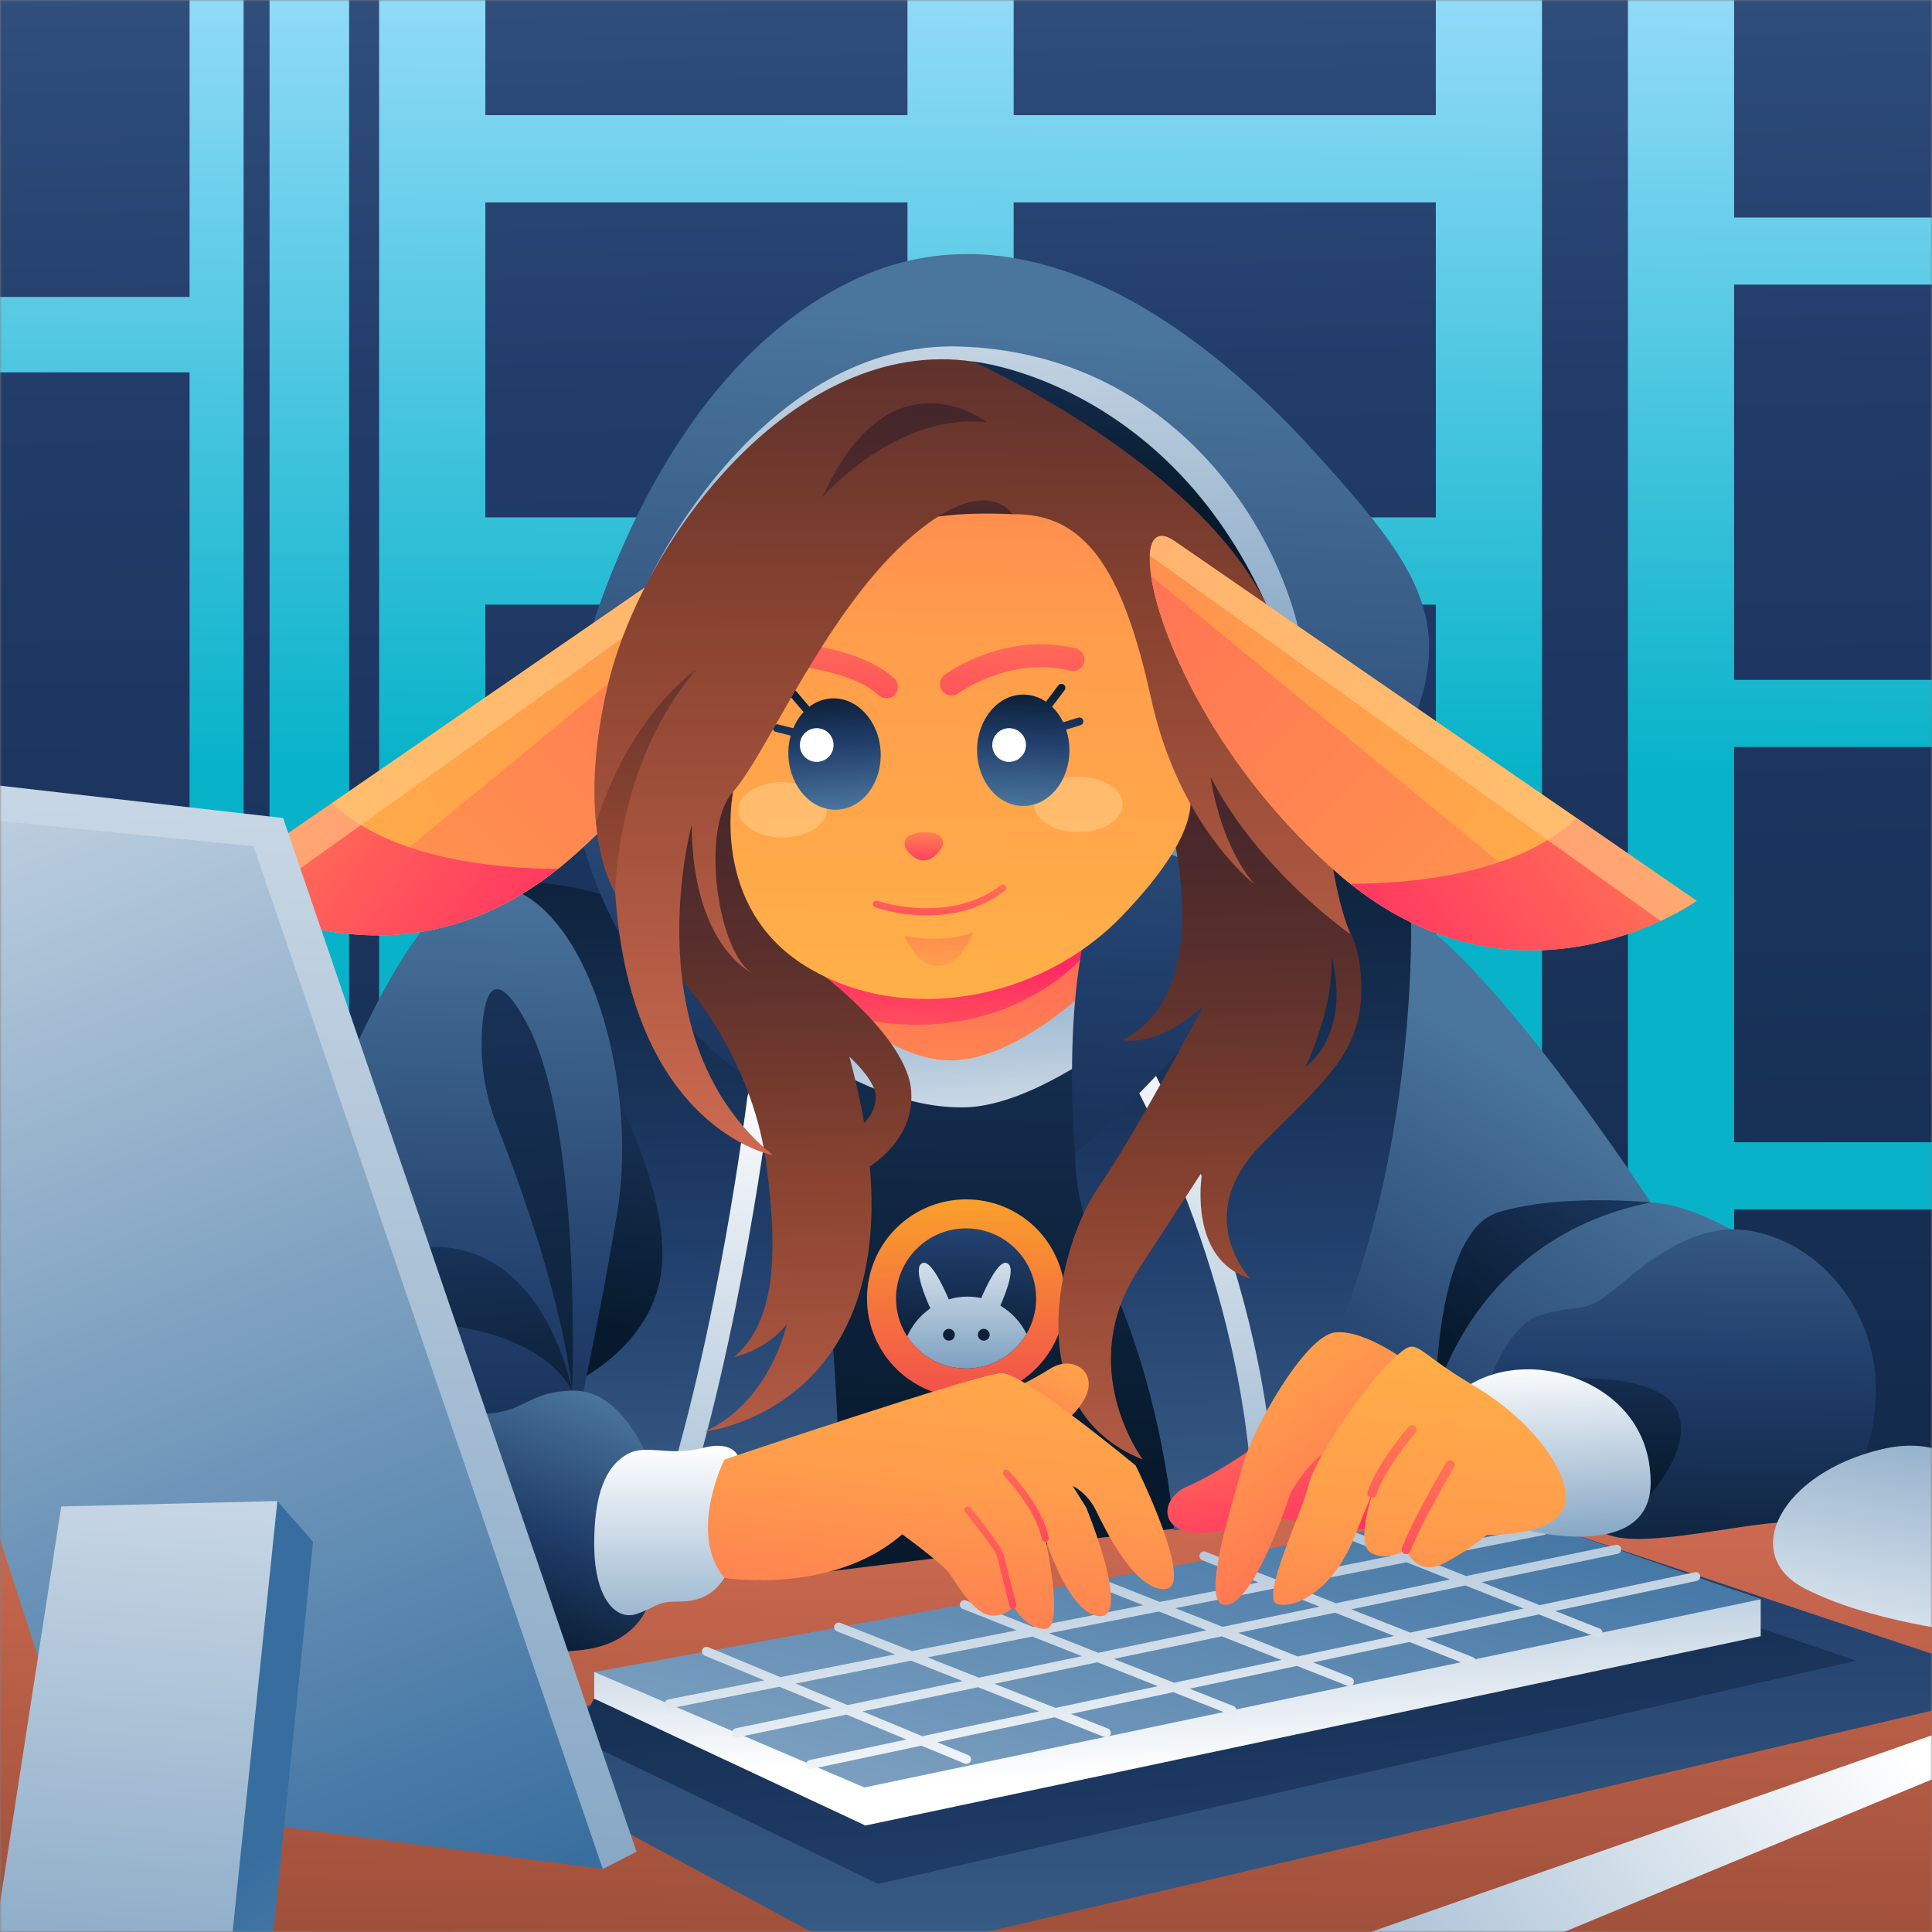 <svg width="500" height="500" viewBox="0 0 500 500" fill="none" xmlns="http://www.w3.org/2000/svg">
<rect x="0" y="0" width="500" height="500" fill="#808080" stroke="none"/>
<mask id="mask0_17812_3812" style="mask-type:luminance" maskUnits="userSpaceOnUse" x="0" y="0" width="500" height="500">
<path d="M500 0H0V500H500V0Z" fill="white"/>
</mask>
<g mask="url(#mask0_17812_3812)">
<path d="M524.904 -24.893H-24.875V524.885H524.904V-24.893Z" fill="url(#paint0_linear_17812_3812)"/>
<path d="M-6.575 397.693L554.331 383.9L525.904 524.893L-25.219 513.77L-6.575 397.693Z" fill="url(#paint1_linear_17812_3812)"/>
<path d="M136.434 460.317L223.71 507.372L525.903 436.658L405.964 396.608L201.747 436.551L136.43 442.999L136.434 460.317Z" fill="url(#paint2_linear_17812_3812)"/>
<path d="M148.266 449.336L227.257 487.56L480.359 429.79L384.725 397.212L167.181 441.288L153.777 439.615L148.266 449.336Z" fill="url(#paint3_linear_17812_3812)"/>
<path d="M49.06 76.841H-15.359V96.368H49.06V406.437H63.044V-13.216H49.06V76.841Z" fill="url(#paint4_linear_17812_3812)"/>
<path d="M90.35 -13.216H69.758V421.028H90.35V-13.216Z" fill="url(#paint5_linear_17812_3812)"/>
<path d="M371.593 29.805H262.33V-17.464H234.855V29.805H125.611V-17.464H98.117V383.907H125.592V156.482H234.855V383.907H262.33V156.482H371.593V383.907H399.068V-17.464H371.593V29.805ZM234.848 133.896H125.604V52.391H234.855L234.848 133.896ZM371.593 133.896H262.33V52.391H371.593V133.896Z" fill="url(#paint6_linear_17812_3812)"/>
<path d="M524.945 73.655V56.295H448.784V-17.464H421.305V383.904H448.784V312.975H524.945V295.615H448.784V193.312H524.945V175.951H448.784V73.655H524.945Z" fill="url(#paint7_linear_17812_3812)"/>
<path fill-rule="evenodd" clip-rule="evenodd" d="M455.665 413.896V423.445L223.999 472.433L217.078 467.468L218.663 460.439L219.809 455.306L306.788 415.313L448.923 411.555L455.665 413.896Z" fill="url(#paint8_linear_17812_3812)"/>
<path d="M170.248 431.944L153.781 432.708V439.61L224.003 472.46L223.712 462.609L215.993 448.094L170.248 431.944Z" fill="url(#paint9_linear_17812_3812)"/>
<path fill-rule="evenodd" clip-rule="evenodd" d="M455.668 413.896L223.712 462.597L218.667 460.443L153.781 432.708L387.081 390.046L448.961 411.558L455.668 413.896Z" fill="url(#paint10_linear_17812_3812)"/>
<path d="M440.012 407.803C439.947 407.497 439.763 407.228 439.5 407.057C439.237 406.886 438.917 406.826 438.61 406.891L398.503 415.412L383.457 409.469L418.694 402.116C418.988 402.038 419.241 401.85 419.401 401.591C419.56 401.333 419.615 401.022 419.553 400.725C419.49 400.427 419.316 400.164 419.066 399.991C418.816 399.818 418.51 399.747 418.209 399.793L379.443 407.88L368.281 403.472L399.603 397.246C399.911 397.184 400.181 397.004 400.355 396.743C400.529 396.482 400.593 396.163 400.531 395.855C400.47 395.548 400.289 395.277 400.028 395.103C399.768 394.929 399.448 394.866 399.141 394.927L364.217 401.86L344.779 394.175C344.635 394.117 344.48 394.089 344.325 394.091C344.17 394.093 344.017 394.126 343.874 394.187C343.732 394.248 343.603 394.337 343.494 394.449C343.386 394.56 343.301 394.691 343.243 394.836C343.186 394.98 343.157 395.134 343.16 395.289C343.162 395.444 343.194 395.598 343.256 395.74C343.317 395.883 343.406 396.012 343.517 396.12C343.628 396.228 343.76 396.314 343.904 396.371L359.947 402.7L329.943 408.663L312.032 401.589C311.888 401.531 311.734 401.503 311.579 401.505C311.424 401.507 311.27 401.54 311.128 401.601C310.985 401.663 310.856 401.751 310.748 401.863C310.64 401.974 310.554 402.105 310.497 402.25C310.439 402.394 310.411 402.548 310.413 402.703C310.415 402.858 310.448 403.012 310.509 403.154C310.571 403.297 310.66 403.426 310.771 403.534C310.882 403.642 311.014 403.728 311.158 403.785L325.65 409.515L300.161 414.576L280.421 406.772C280.276 406.715 280.122 406.686 279.967 406.688C279.812 406.69 279.658 406.723 279.516 406.785C279.373 406.846 279.244 406.935 279.136 407.046C279.028 407.157 278.942 407.289 278.885 407.433C278.828 407.577 278.799 407.731 278.801 407.886C278.803 408.042 278.836 408.195 278.897 408.338C278.959 408.48 279.048 408.609 279.159 408.718C279.27 408.826 279.402 408.911 279.546 408.968L295.867 415.424L267.418 421.069L250.012 414.194C249.721 414.082 249.398 414.089 249.112 414.213C248.826 414.338 248.6 414.569 248.484 414.858C248.427 415.002 248.399 415.156 248.401 415.31C248.403 415.465 248.436 415.617 248.498 415.759C248.559 415.901 248.648 416.03 248.759 416.137C248.87 416.245 249.001 416.329 249.145 416.386L263.136 421.917L236.016 427.307L217.487 420C217.196 419.889 216.873 419.896 216.588 420.021C216.302 420.145 216.076 420.376 215.959 420.664C215.902 420.808 215.873 420.962 215.875 421.116C215.877 421.271 215.91 421.424 215.971 421.566C216.033 421.708 216.122 421.836 216.233 421.944C216.344 422.051 216.476 422.136 216.62 422.192L231.677 428.143L201.975 434.049L183.259 426.268C182.972 426.161 182.654 426.17 182.374 426.292C182.093 426.414 181.871 426.64 181.753 426.923C181.635 427.206 181.632 427.523 181.743 427.808C181.854 428.093 182.072 428.324 182.349 428.453L197.812 434.878L172.984 439.809C172.696 439.866 172.439 440.029 172.264 440.265C172.089 440.5 172.008 440.793 172.037 441.085C172.065 441.377 172.202 441.649 172.419 441.846C172.636 442.044 172.919 442.153 173.213 442.154C173.29 442.154 173.366 442.146 173.442 442.131L201.735 436.528L215.195 442.108L190.405 447.284C190.116 447.342 189.859 447.505 189.684 447.742C189.509 447.979 189.429 448.273 189.459 448.566C189.489 448.859 189.627 449.131 189.847 449.327C190.066 449.524 190.351 449.632 190.646 449.629C190.728 449.631 190.81 449.623 190.89 449.606L219.072 443.728L234.592 450.175L209.576 455.485C209.288 455.542 209.031 455.706 208.857 455.942C208.683 456.179 208.603 456.473 208.634 456.765C208.664 457.058 208.803 457.328 209.022 457.524C209.242 457.719 209.527 457.826 209.821 457.823C209.904 457.824 209.987 457.817 210.069 457.8L238.446 451.772L249.599 456.39C249.744 456.447 249.898 456.477 250.054 456.478C250.338 456.494 250.618 456.407 250.843 456.233C251.068 456.059 251.222 455.81 251.278 455.531C251.334 455.252 251.287 454.963 251.146 454.716C251.006 454.469 250.78 454.281 250.512 454.186L242.552 450.882L272.945 444.427L285.86 449.553C285.997 449.608 286.143 449.637 286.291 449.637C286.568 449.637 286.835 449.541 287.048 449.365C287.262 449.189 287.407 448.944 287.459 448.673C287.511 448.401 287.466 448.12 287.333 447.878C287.201 447.636 286.987 447.447 286.731 447.345L277.158 443.564L303.663 437.933L318.331 443.728C318.468 443.785 318.615 443.814 318.763 443.812C319.042 443.817 319.314 443.723 319.53 443.547C319.747 443.372 319.895 443.125 319.947 442.851C320 442.577 319.954 442.293 319.817 442.05C319.681 441.806 319.463 441.618 319.202 441.52L307.85 437.036L335.661 431.134L348.736 436.295C348.873 436.352 349.02 436.38 349.168 436.379C349.447 436.384 349.718 436.29 349.935 436.114C350.152 435.938 350.299 435.692 350.352 435.418C350.404 435.144 350.359 434.86 350.222 434.616C350.086 434.373 349.868 434.185 349.607 434.087L339.855 430.233L364.771 424.939L380.34 431.088C380.477 431.146 380.624 431.174 380.772 431.172C381.051 431.177 381.323 431.084 381.539 430.908C381.756 430.732 381.904 430.485 381.956 430.211C382.009 429.937 381.963 429.654 381.826 429.41C381.69 429.167 381.472 428.979 381.211 428.881L368.954 424.037L398.281 417.807L413.102 423.663C413.239 423.72 413.386 423.748 413.534 423.747C413.81 423.747 414.078 423.651 414.291 423.475C414.504 423.299 414.649 423.054 414.701 422.783C414.753 422.511 414.709 422.23 414.576 421.988C414.443 421.746 414.23 421.557 413.973 421.455L402.476 416.917L439.095 409.14C439.247 409.109 439.392 409.047 439.52 408.959C439.648 408.872 439.758 408.759 439.843 408.629C439.928 408.499 439.986 408.353 440.014 408.2C440.043 408.047 440.04 407.891 440.008 407.739L440.012 407.803ZM364 404.324L375.233 408.762L345.726 414.92L333.988 410.286L364 404.324ZM329.706 411.13L341.505 415.798L316.417 421.027L304.194 416.195L329.683 411.13H329.706ZM299.912 417.047L312.212 421.91L284.244 427.742L271.471 422.697L299.92 417.047H299.912ZM267.17 423.541L280.016 428.617L253.346 434.182L240.054 428.93L267.174 423.541H267.17ZM205.925 435.703L235.768 429.778L249.137 435.057L219.343 441.276L205.925 435.703ZM238.702 449.324L223.217 442.899L253.14 436.65L268.965 442.903L238.705 449.328L238.702 449.324ZM273.159 442.009L257.361 435.764L284.03 430.198L299.672 436.379L273.159 442.009ZM303.858 435.493L288.239 429.32L316.215 423.483L331.662 429.595L303.851 435.5L303.858 435.493ZM335.86 428.693L320.436 422.582L345.505 417.353L360.783 423.388L335.867 428.682L335.86 428.693ZM364.966 422.513L349.722 416.486L379.225 410.328L394.301 416.283L364.966 422.513Z" fill="url(#paint11_linear_17812_3812)"/>
<path d="M302.138 258.529L205.182 256.83L183.219 286.558L196.37 408.946L329.525 392.437L320.709 290.615L302.138 258.529Z" fill="url(#paint12_linear_17812_3812)"/>
<path d="M275.651 336.032C275.652 341.103 274.148 346.06 271.332 350.277C268.515 354.493 264.511 357.78 259.826 359.721C255.141 361.662 249.986 362.17 245.012 361.181C240.039 360.192 235.47 357.75 231.884 354.164C228.298 350.578 225.857 346.01 224.867 341.036C223.878 336.063 224.386 330.907 226.327 326.223C228.268 321.538 231.555 317.534 235.772 314.717C239.988 311.9 244.946 310.397 250.017 310.398C253.386 310.388 256.723 311.044 259.838 312.329C262.952 313.614 265.782 315.502 268.164 317.884C270.546 320.267 272.434 323.096 273.719 326.211C275.004 329.325 275.66 332.663 275.651 336.032Z" fill="url(#paint13_linear_17812_3812)"/>
<path d="M250.019 354.16C260.031 354.16 268.147 346.044 268.147 336.032C268.147 326.02 260.031 317.903 250.019 317.903C240.007 317.903 231.891 326.02 231.891 336.032C231.891 346.044 240.007 354.16 250.019 354.16Z" fill="url(#paint14_linear_17812_3812)"/>
<path d="M258.891 337.895C260.327 334.629 263.039 327.697 260.553 326.853C258.459 326.146 255.369 332.628 253.945 335.947C252.771 335.694 251.574 335.566 250.373 335.565C248.735 335.564 247.105 335.804 245.537 336.28C244.185 333.082 240.954 326.119 238.788 326.853C236.114 327.762 239.475 335.772 240.763 338.598C238.146 340.431 236.076 342.939 234.773 345.856C236.451 348.46 238.769 350.592 241.505 352.046C244.241 353.5 247.304 354.229 250.401 354.163C253.499 354.096 256.528 353.237 259.199 351.667C261.87 350.097 264.095 347.869 265.66 345.195C264.154 342.16 261.804 339.625 258.891 337.895Z" fill="url(#paint15_linear_17812_3812)"/>
<path d="M245.575 346.96C246.419 346.96 247.103 346.276 247.103 345.432C247.103 344.588 246.419 343.904 245.575 343.904C244.731 343.904 244.047 344.588 244.047 345.432C244.047 346.276 244.731 346.96 245.575 346.96Z" fill="url(#paint16_linear_17812_3812)"/>
<path d="M254.598 346.96C255.442 346.96 256.126 346.276 256.126 345.432C256.126 344.588 255.442 343.904 254.598 343.904C253.754 343.904 253.07 344.588 253.07 345.432C253.07 346.276 253.754 346.96 254.598 346.96Z" fill="url(#paint17_linear_17812_3812)"/>
<path d="M207.002 270.981C207.002 270.981 228.033 287.246 250.012 286.566C271.99 285.886 302.128 258.529 302.128 258.529L297.113 224.95L191.047 238.319L207.002 270.981Z" fill="url(#paint18_linear_17812_3812)"/>
<path d="M124.609 242.104L125.576 228.903C125.576 228.903 147.581 224.602 171.321 238.323C195.06 252.043 206.993 270.981 206.993 270.981C206.993 270.981 221.481 369.014 215.721 406.436L147.054 396.088L133.628 347.692L124.609 322.658V242.104Z" fill="url(#paint19_linear_17812_3812)"/>
<path d="M173.207 396.608C172.894 396.609 172.583 396.559 172.287 396.459C171.539 396.218 170.919 395.689 170.56 394.99C170.202 394.291 170.136 393.479 170.377 392.731C186.038 344.679 193.337 284.542 193.41 283.942C193.456 283.556 193.578 283.183 193.769 282.844C193.959 282.505 194.215 282.207 194.52 281.967C194.826 281.727 195.176 281.549 195.551 281.445C195.925 281.34 196.316 281.31 196.702 281.356C197.088 281.403 197.461 281.524 197.8 281.715C198.139 281.906 198.437 282.161 198.677 282.467C198.917 282.773 199.095 283.123 199.2 283.497C199.304 283.871 199.335 284.263 199.288 284.649C199.216 285.256 191.84 345.959 176.007 394.565C175.814 395.156 175.439 395.672 174.937 396.038C174.434 396.405 173.829 396.604 173.207 396.608Z" fill="url(#paint20_linear_17812_3812)"/>
<path d="M157.378 279.309C157.378 279.309 174.796 310.447 170.847 330.955C166.897 351.463 144.422 359.885 144.422 359.885V279.29L157.378 279.309Z" fill="url(#paint21_linear_17812_3812)"/>
<path d="M69.758 329.079C69.758 329.079 100.678 229.282 125.583 228.888C150.487 228.495 165.709 277.975 159.727 313.854C153.746 349.732 147.069 377.731 147.069 377.731L99.624 390.049L69.766 329.079H69.758Z" fill="url(#paint22_linear_17812_3812)"/>
<path d="M113.659 322.7C85.68 321.459 115.386 342.945 115.386 342.945C115.386 342.945 139.851 344.855 148.056 359.904C148.056 359.897 141.642 323.957 113.659 322.7Z" fill="url(#paint23_linear_17812_3812)"/>
<path d="M136.184 264.538C128.266 250.099 125.604 256.44 124.828 265.302C124.078 274.23 125.413 283.211 128.728 291.535C134.645 306.57 145.516 336.57 148.06 359.908C148.06 359.897 150.802 291.207 136.184 264.538Z" fill="url(#paint24_linear_17812_3812)"/>
<path d="M320.408 222.662L360.244 219.015L371.539 245.657L360.244 329.374L341.848 389.687L303.834 396.089C303.834 396.089 301.313 359.759 285.336 327.036C269.358 294.313 285.336 273.468 285.336 273.468L320.401 222.666L320.408 222.662Z" fill="url(#paint25_linear_17812_3812)"/>
<path d="M326.735 384.877C325.991 384.877 325.274 384.596 324.728 384.09C324.181 383.585 323.845 382.892 323.787 382.15C318.943 319.973 288.351 271.207 288.042 270.722C287.62 270.059 287.478 269.256 287.648 268.489C287.819 267.722 288.286 267.054 288.949 266.633C289.611 266.211 290.414 266.069 291.181 266.239C291.948 266.409 292.616 266.877 293.038 267.54C293.351 268.04 324.741 317.987 329.677 381.684C329.707 382.072 329.661 382.462 329.541 382.832C329.421 383.202 329.228 383.545 328.975 383.84C328.722 384.136 328.413 384.379 328.066 384.555C327.719 384.731 327.341 384.836 326.953 384.866L326.735 384.877Z" fill="url(#paint26_linear_17812_3812)"/>
<path d="M205.172 247.762C205.172 247.762 226.031 275.512 247.364 274.381C268.697 273.251 293.239 244.362 293.239 244.362L290.539 224.916L205.172 247.762Z" fill="url(#paint27_linear_17812_3812)"/>
<path d="M280.378 247.498C280.378 247.498 260.424 271.646 221.772 263.541C183.121 255.435 203.617 228.27 203.617 228.27H284.801L280.371 247.509L280.378 247.498Z" fill="url(#paint28_linear_17812_3812)"/>
<path d="M196.719 281.348C196.719 281.348 144.53 249.92 147.066 184.63C147.066 184.63 162.945 100.661 220.324 72.762C266.268 50.428 312.055 85.951 339.816 116.524C367.578 147.097 378.395 161.876 362.437 194.064C346.478 226.253 300.347 280.657 278.246 298.449C278.246 298.449 274.018 254.404 284.812 228.251C295.607 202.097 211.142 188.449 211.142 188.449L196.726 281.345L196.719 281.348Z" fill="url(#paint29_linear_17812_3812)"/>
<path d="M168.445 149.064C168.445 149.064 197.299 87.949 248.59 89.683C299.882 91.417 328.193 131.371 335.898 162.036C343.602 192.7 324.649 228.823 324.649 228.823L227.903 194.549L168.445 149.064Z" fill="url(#paint30_linear_17812_3812)"/>
<path d="M234.113 97.957L251.817 93.56C251.817 93.56 301.446 98.285 327.68 156.371C353.914 214.458 283.57 211.704 283.57 211.704L223.219 149.06L234.113 97.949V97.957Z" fill="url(#paint31_linear_17812_3812)"/>
<path d="M454.175 321.956C454.175 321.956 439.633 311.803 427.185 311.203C427.185 311.203 388.556 251.791 365.152 236.895C365.152 236.895 367.242 298.06 343.647 350.63C320.053 403.201 398.922 377.731 398.922 377.731L467.032 334.186L454.175 321.956Z" fill="url(#paint32_linear_17812_3812)"/>
<path d="M371.539 361.44C371.539 361.44 381.275 320.382 427.188 311.196C427.188 311.196 404.007 308.816 387.773 313.725C371.539 318.633 371.539 361.44 371.539 361.44Z" fill="url(#paint33_linear_17812_3812)"/>
<path d="M328.23 371.994C328.23 371.994 315.404 381.264 307.528 384.572C299.651 387.88 299.777 397.525 311.974 396.639C324.17 395.752 329.518 392.437 329.518 392.437C329.518 392.437 348.685 397.021 358.593 395.493C368.502 393.965 367.379 377.727 367.379 377.727L341.21 361.44L328.257 371.994H328.23Z" fill="url(#paint34_linear_17812_3812)"/>
<path d="M364.869 352.877C364.869 352.877 353.295 343.984 345.511 344.825C337.726 345.665 324.04 370.084 321.725 378.919C319.411 387.754 310.568 414.221 316.676 415.298C322.783 416.375 330.564 396.807 333.933 386.494C333.933 386.494 339.827 375.55 346.565 374.271C353.303 372.991 362.134 364.588 362.134 364.588L364.869 352.861V352.877Z" fill="url(#paint35_linear_17812_3812)"/>
<path d="M385.047 358.725C385.047 358.725 389.821 343.213 398.347 340.482C406.873 337.751 407.209 339.63 413.007 337.071C418.805 334.512 434.149 315.421 452.732 318.488C471.315 321.555 485.807 339.63 485.471 360.26C485.135 380.89 474.394 392.999 460.406 394.023C446.418 395.046 423.236 401.074 415.051 396.696C406.865 392.319 402.606 369.981 402.606 369.981L385.047 358.725Z" fill="url(#paint36_linear_17812_3812)"/>
<path d="M401.848 356.852C401.848 356.852 429.827 354.415 434.22 365.397C438.612 376.379 423.964 390.053 423.964 390.053L401.844 356.852H401.848Z" fill="url(#paint37_linear_17812_3812)"/>
<path d="M376.5 361.443C376.5 361.443 382.482 354.377 395.599 354.377C408.715 354.377 427.188 363.189 427.188 383.705C427.188 404.22 395.736 396.115 395.736 396.115L376.5 361.443Z" fill="url(#paint38_linear_17812_3812)"/>
<path d="M384.724 397.211C384.724 397.211 400.568 397.788 404.388 390.913C408.208 384.037 398.277 368.579 381.47 358.648C364.663 348.716 367.337 345.661 360.843 351.39C354.35 357.12 340.416 376.982 338.689 384.24C336.963 391.497 325.901 414.033 330.668 415.179C335.435 416.325 344.984 411.36 350.331 398.193L355.679 385.019C355.679 385.019 350.523 399.335 354.728 401.826C358.934 404.316 363.895 401.062 363.895 401.062C363.895 401.062 366.569 408.319 373.827 404.499C381.084 400.68 384.709 397.242 384.709 397.242L384.724 397.211Z" fill="url(#paint39_linear_17812_3812)"/>
<path d="M355.109 387.636C354.979 387.637 354.85 387.616 354.727 387.575C354.428 387.478 354.18 387.267 354.037 386.988C353.893 386.709 353.867 386.384 353.963 386.085C356.32 378.827 364.124 369.729 364.456 369.343C364.55 369.206 364.671 369.09 364.813 369.002C364.954 368.915 365.112 368.859 365.277 368.837C365.442 368.815 365.609 368.827 365.769 368.874C365.928 368.921 366.076 369.001 366.203 369.109C366.329 369.217 366.431 369.351 366.503 369.501C366.575 369.651 366.614 369.814 366.618 369.98C366.622 370.146 366.591 370.312 366.527 370.465C366.464 370.619 366.368 370.757 366.247 370.871C366.171 370.959 358.428 379.981 356.221 386.792C356.143 387.033 355.989 387.243 355.783 387.39C355.576 387.537 355.328 387.614 355.075 387.609L355.109 387.636Z" fill="url(#paint40_linear_17812_3812)"/>
<path d="M363.919 402.215C363.776 402.217 363.633 402.191 363.499 402.139C363.354 402.084 363.22 402.001 363.107 401.894C362.994 401.787 362.903 401.659 362.839 401.517C362.775 401.376 362.74 401.222 362.735 401.067C362.73 400.911 362.756 400.756 362.812 400.611C365.772 392.849 373.954 379.053 374.297 378.457C374.463 378.198 374.722 378.014 375.021 377.943C375.32 377.872 375.634 377.92 375.898 378.077C376.163 378.233 376.355 378.486 376.437 378.782C376.518 379.078 376.481 379.394 376.333 379.664C376.253 379.809 367.907 393.869 365.027 401.436C364.944 401.664 364.794 401.86 364.596 402C364.397 402.139 364.161 402.214 363.919 402.215Z" fill="url(#paint41_linear_17812_3812)"/>
<path d="M235.824 282.284C234.77 268.816 213.509 252.765 213.509 252.765L209.915 241.306L192.574 194.053L172.188 209.565L167.203 226.18L176.619 253.82C176.619 253.82 194.434 272.979 198.246 300.775C202.058 328.571 199.365 343.147 189.953 351.218C189.953 351.218 198.024 349.649 203.632 342.697C203.632 342.697 199.373 362.876 182.333 370.497C182.333 370.497 230.652 365.332 225.114 301.849C228.257 299.801 236.676 293.251 235.809 282.273L235.824 282.284ZM223.643 290.615C222.739 285.267 221.466 279.547 219.823 273.453C222.914 276.379 226.649 280.6 226.649 283.881C226.649 286.891 225.087 289.152 223.636 290.607L223.643 290.615Z" fill="url(#paint42_linear_17812_3812)"/>
<path d="M351.942 249.969C349.47 228.732 319.734 208.598 319.734 208.598L310.865 195.409L301.392 206.994C301.392 206.994 316.968 255.817 290.536 269.133C290.536 269.133 299.321 271.505 311.445 260.264C311.185 260.768 294.214 292.918 284.226 307.307C274.165 321.822 262.923 364.71 295.761 377.731C295.379 377.234 278.191 353.793 294.589 328.617L311.155 303.167C310.837 305.169 310.681 307.193 310.689 309.221C310.689 316.295 312.522 327.49 323.535 330.901C323.535 330.901 308.225 314.798 326.296 296.394C344.367 277.991 354.413 271.207 351.942 249.969ZM337.809 276.245C337.809 276.245 345.448 260.477 344.535 247.498C344.52 247.498 350.414 265.814 337.809 276.245Z" fill="url(#paint43_linear_17812_3812)"/>
<path d="M189.604 195.409L189.723 204.927C189.723 204.927 183.562 234.58 208.439 250C233.317 265.42 269.054 259.316 290.536 236.895C312.019 214.473 309.051 204.786 306.01 201.039C302.97 197.292 300.521 179.996 300.521 179.996L285.357 133.896L252.889 120.821L211.377 142.521L189.604 195.409Z" fill="url(#paint44_linear_17812_3812)"/>
<path opacity="0.62" d="M279.069 215.367C285.402 215.367 290.528 212.158 290.528 208.201C290.528 204.244 285.39 201.039 279.069 201.039C272.747 201.039 267.609 204.248 267.609 208.201C267.609 212.154 272.735 215.367 279.069 215.367Z" fill="#FFCA83"/>
<path opacity="0.62" d="M202.522 216.742C208.855 216.742 213.981 213.533 213.981 209.576C213.981 205.619 208.847 202.414 202.522 202.414C196.196 202.414 191.062 205.619 191.062 209.576C191.062 213.533 196.185 216.742 202.522 216.742Z" fill="#FFCA83"/>
<path d="M280.335 186.41C280.255 186.151 280.077 185.935 279.839 185.807C279.601 185.679 279.322 185.65 279.063 185.726L275.167 186.922C274.445 185.42 273.463 184.059 272.268 182.899L275.48 178.667C275.57 178.561 275.638 178.438 275.679 178.305C275.719 178.172 275.733 178.032 275.718 177.894C275.703 177.755 275.66 177.622 275.591 177.501C275.523 177.379 275.43 177.274 275.32 177.189C275.209 177.105 275.082 177.044 274.947 177.011C274.812 176.977 274.672 176.971 274.535 176.994C274.397 177.016 274.266 177.067 274.149 177.141C274.032 177.216 273.931 177.314 273.853 177.43L270.679 181.608C268.959 180.413 266.917 179.767 264.823 179.756C258.223 179.756 252.875 186.211 252.875 194.171C252.875 202.132 258.223 208.591 264.823 208.591C271.423 208.591 276.771 202.135 276.771 194.171C276.774 192.354 276.485 190.549 275.915 188.824L279.651 187.678C279.909 187.598 280.126 187.42 280.253 187.182C280.381 186.944 280.409 186.665 280.331 186.406L280.335 186.41Z" fill="url(#paint45_linear_17812_3812)"/>
<path d="M261.159 197.177C262.024 197.178 262.869 196.922 263.588 196.442C264.307 195.962 264.867 195.279 265.197 194.48C265.528 193.681 265.613 192.802 265.444 191.955C265.274 191.107 264.857 190.329 264.245 189.719C263.632 189.108 262.853 188.694 262.004 188.527C261.156 188.361 260.277 188.45 259.48 188.783C258.682 189.116 258.001 189.679 257.524 190.399C257.046 191.12 256.793 191.966 256.797 192.83C256.801 193.985 257.262 195.09 258.08 195.905C258.898 196.72 260.005 197.177 261.159 197.177Z" fill="white"/>
<path d="M200.08 188.209C200.146 187.946 200.313 187.72 200.545 187.581C200.777 187.441 201.054 187.399 201.317 187.464L205.286 188.449C205.925 186.916 206.83 185.507 207.96 184.29L204.522 180.225C204.36 180.018 204.285 179.756 204.312 179.494C204.339 179.232 204.466 178.991 204.667 178.821C204.868 178.65 205.127 178.564 205.389 178.581C205.652 178.597 205.898 178.714 206.077 178.908L209.469 182.899C211.124 181.614 213.132 180.864 215.225 180.749C221.814 180.405 227.494 186.578 227.906 194.53C228.319 202.483 223.323 209.202 216.722 209.545C210.122 209.889 204.453 203.717 204.041 195.768C203.939 193.949 204.135 192.126 204.621 190.371L200.825 189.423C200.693 189.393 200.568 189.337 200.458 189.258C200.348 189.18 200.254 189.08 200.183 188.965C200.112 188.849 200.065 188.721 200.044 188.587C200.023 188.454 200.028 188.317 200.061 188.186L200.08 188.209Z" fill="url(#paint46_linear_17812_3812)"/>
<path d="M211.374 197.177C212.238 197.176 213.082 196.918 213.799 196.436C214.516 195.955 215.075 195.271 215.404 194.472C215.732 193.673 215.817 192.795 215.646 191.948C215.475 191.101 215.056 190.324 214.444 189.715C213.831 189.106 213.051 188.692 212.203 188.526C211.355 188.361 210.477 188.45 209.68 188.784C208.883 189.118 208.203 189.68 207.726 190.4C207.249 191.121 206.996 191.966 207 192.83C207.004 193.987 207.467 195.094 208.287 195.909C209.107 196.724 210.217 197.18 211.374 197.177Z" fill="white"/>
<path d="M246.256 179.988C245.631 179.991 245.02 179.796 244.513 179.431C244.005 179.066 243.626 178.55 243.43 177.956C243.234 177.362 243.232 176.722 243.422 176.126C243.613 175.53 243.987 175.011 244.491 174.641C245.125 174.175 260.152 163.296 278.441 167.827C279.203 168.015 279.859 168.499 280.265 169.172C280.67 169.845 280.792 170.651 280.603 171.413C280.414 172.176 279.93 172.832 279.257 173.237C278.584 173.642 277.778 173.764 277.016 173.575C261.5 169.725 248.128 179.305 247.986 179.412C247.479 179.783 246.866 179.983 246.237 179.981L246.256 179.988Z" fill="url(#paint47_linear_17812_3812)"/>
<path d="M229.413 180.699C228.664 180.701 227.942 180.418 227.393 179.909C219.803 172.842 201.488 171.918 201.304 171.914C200.52 171.878 199.781 171.533 199.252 170.953C198.722 170.373 198.444 169.606 198.48 168.822C198.515 168.037 198.861 167.299 199.441 166.769C200.02 166.239 200.787 165.962 201.572 165.997C202.412 166.035 222.244 167.025 231.426 175.573C231.862 175.979 232.164 176.505 232.296 177.085C232.427 177.665 232.38 178.271 232.162 178.825C231.944 179.378 231.565 179.852 231.073 180.187C230.581 180.521 230 180.7 229.406 180.699H229.413Z" fill="url(#paint48_linear_17812_3812)"/>
<path d="M235.439 216.226C236.531 215.716 237.713 215.426 238.917 215.373C240.121 215.32 241.323 215.504 242.456 215.917C242.793 216.035 243.099 216.227 243.351 216.479C243.604 216.731 243.797 217.036 243.916 217.373C244.035 217.71 244.076 218.068 244.038 218.423C243.999 218.778 243.882 219.12 243.693 219.423C242.754 220.92 241.226 222.601 239.11 222.662C236.994 222.723 235.412 221.111 234.476 219.679C234.29 219.395 234.167 219.075 234.114 218.739C234.062 218.404 234.082 218.061 234.173 217.734C234.265 217.407 234.425 217.103 234.643 216.843C234.861 216.583 235.133 216.373 235.439 216.226Z" fill="url(#paint49_linear_17812_3812)"/>
<path d="M239.919 236.895C235.362 236.905 230.833 236.197 226.496 234.798C226.383 234.762 226.277 234.704 226.187 234.627C226.096 234.55 226.022 234.455 225.968 234.348C225.915 234.242 225.884 234.125 225.877 234.006C225.869 233.887 225.886 233.768 225.926 233.656C225.966 233.544 226.028 233.44 226.108 233.353C226.189 233.265 226.287 233.194 226.395 233.145C226.504 233.096 226.621 233.069 226.74 233.066C226.859 233.063 226.978 233.085 227.088 233.129C227.272 233.194 245.511 239.458 259.014 229.08C259.201 228.937 259.437 228.874 259.67 228.905C259.903 228.936 260.114 229.059 260.257 229.246C260.4 229.433 260.463 229.669 260.431 229.902C260.4 230.135 260.278 230.346 260.091 230.489C253.555 235.508 246.122 236.902 239.919 236.902V236.895Z" fill="url(#paint50_linear_17812_3812)"/>
<path d="M234.086 242.177C234.086 242.177 243.815 244.393 251.813 241.318C251.813 241.318 249.059 249.389 243.173 249.97C237.287 250.55 234.086 242.177 234.086 242.177Z" fill="url(#paint51_linear_17812_3812)"/>
<path d="M265.747 128.938L261.992 133.09C261.992 133.09 240.121 131.669 232.37 136.91C224.62 142.15 261.992 112.143 261.992 112.143L265.747 128.949V128.938Z" fill="url(#paint52_linear_17812_3812)"/>
<path d="M147.421 222.372C146.42 223.235 145.42 224.064 144.419 224.859C136.711 230.997 129.018 235.172 121.569 237.88C97.482 246.612 75.897 239.908 64.144 234.442C60.894 232.978 57.771 231.248 54.805 229.271L85.901 207.834L190.003 136.096C193.941 133.384 196.115 135.126 196.333 139.916C196.391 141.685 196.279 143.455 195.996 145.203C193.51 162.009 178.044 195.921 147.41 222.38L147.421 222.372Z" fill="url(#paint53_linear_17812_3812)"/>
<path d="M147.418 222.372C146.417 223.235 145.416 224.064 144.416 224.859C136.708 230.997 129.015 235.172 121.566 237.88L98.109 225.68L195.997 145.187C193.51 161.994 178.044 195.905 147.41 222.364L147.418 222.372Z" fill="url(#paint54_linear_17812_3812)"/>
<path d="M144.419 224.855C99.236 260.863 54.812 229.262 54.812 229.262L85.909 207.83C101.333 222.555 129.029 224.828 144.419 224.855Z" fill="url(#paint55_linear_17812_3812)"/>
<path opacity="0.62" d="M196.344 139.901L64.148 234.465C60.899 232.999 57.776 231.266 54.812 229.286L85.909 207.85L190.011 136.096C193.949 133.384 196.104 135.126 196.34 139.916L196.344 139.901Z" fill="#FFCA83"/>
<path d="M313.287 201.039C313.287 201.039 315.434 218.044 324.647 228.824C324.055 228.377 305.109 213.625 297.886 180.695C290.545 147.242 280.846 132.701 261.981 133.086C261.981 133.086 255.063 121.299 234.063 140.512C213.062 159.725 198.436 195.096 189.704 204.924C180.972 214.752 185.953 247.479 195.052 252.036C193.688 251.417 179.2 244.015 179.009 213.457C179.009 213.457 163.662 269.458 200.018 298.973C200.018 298.973 163.207 292.212 159.212 231.024C159.212 231.024 155.499 225.294 154.246 212.98C153.364 204.339 153.692 192.456 157.37 177.051C166.305 139.691 205.713 86.807 251.813 93.568C251.813 93.568 309.788 119.561 327.68 156.375C345.571 193.19 340.766 219.595 349.452 241.75C349.467 241.75 325.587 225.184 313.287 201.039Z" fill="url(#paint56_linear_17812_3812)"/>
<path d="M346.476 226.245C347.476 227.109 348.477 227.937 349.478 228.732C357.186 234.87 364.879 239.045 372.327 241.749C396.415 250.485 418.003 243.782 429.757 238.312C433.006 236.845 436.128 235.113 439.092 233.132L407.996 211.696L303.894 139.97C299.955 137.258 297.782 138.999 297.56 143.77C297.505 145.539 297.619 147.309 297.9 149.057C300.387 165.863 315.853 199.779 346.487 226.238L346.476 226.245Z" fill="url(#paint57_linear_17812_3812)"/>
<path d="M346.474 226.245C347.474 227.109 348.475 227.937 349.476 228.732C357.184 234.87 364.873 239.045 372.321 241.75L395.782 229.565L297.891 149.057C300.377 165.863 315.843 199.779 346.477 226.238L346.474 226.245Z" fill="url(#paint58_linear_17812_3812)"/>
<path d="M349.469 228.736C394.652 264.748 439.079 233.148 439.079 233.148L407.979 211.715C392.555 226.444 364.858 228.705 349.469 228.736Z" fill="url(#paint59_linear_17812_3812)"/>
<path opacity="0.62" d="M297.547 143.77L429.747 238.323C432.996 236.857 436.118 235.124 439.082 233.144L407.986 211.707L303.884 139.97C299.946 137.258 297.791 138.999 297.554 143.77H297.547Z" fill="#FFCA83"/>
<path d="M255.391 109.285C255.391 109.285 230.391 89.66 212.828 128.709C212.828 128.709 231.835 106.6 255.391 109.285Z" fill="url(#paint60_linear_17812_3812)"/>
<path d="M180.094 173.35C159.231 197.918 159.231 231.027 159.231 231.027C159.231 231.027 155.522 225.298 154.266 212.979C163.284 184.602 180.094 173.35 180.094 173.35Z" fill="url(#paint61_linear_17812_3812)"/>
<path d="M259.125 360.683C263.506 358.912 267.724 356.761 271.73 354.255C277.681 350.416 284.591 355.214 280.565 362.223C276.539 369.232 270.462 369.996 270.462 369.996L259.125 360.683Z" fill="url(#paint62_linear_17812_3812)"/>
<path d="M168.418 379.122C168.418 379.122 161.635 359.447 148.063 359.897C134.492 360.348 136.512 366.906 120.47 365.776C104.427 364.645 103.953 401.517 103.953 401.517L124.312 423.671C124.312 423.671 137.433 429.099 151.902 426.838C166.371 424.576 168.415 413.492 168.415 413.492V379.114L168.418 379.122Z" fill="url(#paint63_linear_17812_3812)"/>
<path d="M191.676 378.751C191.676 378.751 191.321 372.315 182.027 374.698C172.734 377.082 167.249 373.457 162.127 376.459C157.004 379.462 153.666 386.261 153.784 400.084C153.903 413.908 159.514 419.393 164.628 417.724C169.743 416.054 169.877 414.507 174.762 414.507C179.648 414.507 183.964 413.786 187.466 408.369C190.969 402.953 192.642 388.469 192.642 388.469L191.687 378.755L191.676 378.751Z" fill="url(#paint64_linear_17812_3812)"/>
<path d="M187.463 377.731C187.463 377.731 177.914 396.891 187.463 408.361C187.463 408.361 215.435 412.88 233.498 397.07C233.498 397.07 243.746 404.541 245.66 407.147C247.574 409.752 252.089 417.918 256.603 418.09C261.118 418.262 262.161 415.485 262.161 415.485C262.161 415.485 265.289 421.566 270.5 421.566C275.71 421.566 270.5 398.113 270.5 398.113C270.5 398.113 276.752 418.266 284.743 418.266C292.734 418.266 281.095 390.126 281.095 390.126L277.619 384.564C277.619 384.564 281.363 386.257 283.624 390.89C285.885 395.523 293.75 411.898 301.611 411.237C309.472 410.577 293.914 379.289 293.914 379.289C293.914 379.289 264.972 355.202 259.117 355.367C253.261 355.531 187.459 377.742 187.459 377.742L187.463 377.731Z" fill="url(#paint65_linear_17812_3812)"/>
<path d="M259.816 402.533C259.3 400.241 252.486 391.837 251.13 390.199C251.056 390.108 250.965 390.034 250.863 389.978C250.76 389.923 250.648 389.889 250.532 389.877C250.416 389.865 250.298 389.877 250.187 389.91C250.075 389.944 249.971 389.999 249.881 390.073C249.791 390.146 249.716 390.237 249.661 390.34C249.605 390.443 249.571 390.555 249.559 390.671C249.547 390.787 249.559 390.904 249.592 391.016C249.626 391.128 249.681 391.231 249.755 391.322C252.811 395.023 257.753 401.448 258.082 402.911C258.571 405.119 261.191 415.275 261.294 415.707C261.343 415.898 261.453 416.067 261.609 416.189C261.765 416.31 261.956 416.375 262.154 416.375C262.23 416.374 262.305 416.364 262.379 416.345C262.492 416.316 262.599 416.265 262.693 416.194C262.786 416.124 262.865 416.036 262.925 415.935C262.985 415.835 263.024 415.723 263.04 415.607C263.057 415.491 263.05 415.373 263.021 415.26C262.99 415.157 260.301 404.706 259.816 402.525V402.533Z" fill="url(#paint66_linear_17812_3812)"/>
<path d="M271.376 397.949C269.89 389.813 261.444 381.012 261.062 380.642C260.898 380.473 260.674 380.376 260.439 380.373C260.203 380.37 259.976 380.46 259.808 380.624C259.639 380.789 259.542 381.013 259.539 381.248C259.536 381.484 259.626 381.711 259.79 381.879C259.871 381.967 268.232 390.664 269.626 398.27C269.663 398.473 269.77 398.657 269.928 398.79C270.087 398.922 270.287 398.995 270.493 398.995C270.547 399.001 270.6 399.001 270.654 398.995C270.77 398.975 270.882 398.932 270.982 398.868C271.081 398.804 271.167 398.721 271.235 398.624C271.302 398.526 271.349 398.416 271.373 398.3C271.397 398.184 271.398 398.065 271.376 397.949Z" fill="url(#paint67_linear_17812_3812)"/>
<path d="M-10.035 202.185L73.265 211.708L164.732 479.225L155.988 483.686L112.467 440.019L-10.035 242.105L-25.219 207.834L-10.035 202.185Z" fill="url(#paint68_linear_17812_3812)"/>
<path d="M-7.727 211.708L65.611 219.015L155.989 483.686L21.834 465.997L-40.344 273.468L-7.727 211.708Z" fill="url(#paint69_linear_17812_3812)"/>
<path d="M55.489 407.04L71.776 388.461L81.012 399L68.251 524.889L57.819 522.72L34.312 451.574L55.489 407.04Z" fill="url(#paint70_linear_17812_3812)"/>
<path d="M-3.156 512.941L15.851 389.87L71.787 388.461L57.829 522.72L-3.156 512.941Z" fill="url(#paint71_linear_17812_3812)"/>
<path fill-rule="evenodd" clip-rule="evenodd" d="M519.323 395.424C519.323 395.424 512.899 368.873 486.89 375.084C460.882 381.295 450.068 402.33 467.028 411.081C483.987 419.832 509.045 422.399 509.045 422.399L519.323 395.424Z" fill="url(#paint72_linear_17812_3812)"/>
<path d="M507.706 446.379L349.734 501.765L386.973 507.372L510.051 456.341L507.706 446.379Z" fill="url(#paint73_linear_17812_3812)"/>
</g>
<defs>
<linearGradient id="paint0_linear_17812_3812" x1="258.303" y1="635.393" x2="240.041" y2="-213.724" gradientUnits="userSpaceOnUse">
<stop stop-color="#03192E"/>
<stop offset="0.18" stop-color="#0D2441"/>
<stop offset="0.63" stop-color="#223C6A"/>
<stop offset="1" stop-color="#4A749F"/>
</linearGradient>
<linearGradient id="paint1_linear_17812_3812" x1="259.911" y1="731.241" x2="266.84" y2="310.008" gradientUnits="userSpaceOnUse">
<stop stop-color="#44262A"/>
<stop offset="0.09" stop-color="#4A282B"/>
<stop offset="0.21" stop-color="#5B302C"/>
<stop offset="0.34" stop-color="#763B2E"/>
<stop offset="0.42" stop-color="#894330"/>
<stop offset="1" stop-color="#EE7D61"/>
</linearGradient>
<linearGradient id="paint2_linear_17812_3812" x1="331.166" y1="230.921" x2="331.166" y2="594.404" gradientUnits="userSpaceOnUse">
<stop stop-color="#071A2D"/>
<stop offset="0.46" stop-color="#203D6A"/>
<stop offset="1" stop-color="#4A759C"/>
</linearGradient>
<linearGradient id="paint3_linear_17812_3812" x1="305.252" y1="339.179" x2="333.17" y2="648.568" gradientUnits="userSpaceOnUse">
<stop stop-color="#071A2D"/>
<stop offset="0.46" stop-color="#203D6A"/>
<stop offset="1" stop-color="#4A759C"/>
</linearGradient>
<linearGradient id="paint4_linear_17812_3812" x1="26.44" y1="-234.893" x2="24.087" y2="196.605" gradientUnits="userSpaceOnUse">
<stop stop-color="white"/>
<stop offset="0.53" stop-color="#94DBF9"/>
<stop offset="1" stop-color="#08B3C9"/>
</linearGradient>
<linearGradient id="paint5_linear_17812_3812" x1="82.439" y1="-234.591" x2="80.094" y2="196.906" gradientUnits="userSpaceOnUse">
<stop stop-color="white"/>
<stop offset="0.53" stop-color="#94DBF9"/>
<stop offset="1" stop-color="#08B3C9"/>
</linearGradient>
<linearGradient id="paint6_linear_17812_3812" x1="250.856" y1="-233.671" x2="248.514" y2="197.823" gradientUnits="userSpaceOnUse">
<stop stop-color="white"/>
<stop offset="0.53" stop-color="#94DBF9"/>
<stop offset="1" stop-color="#08B3C9"/>
</linearGradient>
<linearGradient id="paint7_linear_17812_3812" x1="475.186" y1="-232.452" x2="472.844" y2="199.041" gradientUnits="userSpaceOnUse">
<stop stop-color="white"/>
<stop offset="0.53" stop-color="#94DBF9"/>
<stop offset="1" stop-color="#08B3C9"/>
</linearGradient>
<linearGradient id="paint8_linear_17812_3812" x1="331.952" y1="332.406" x2="337.044" y2="457.185" gradientUnits="userSpaceOnUse">
<stop stop-color="#386E9F"/>
<stop offset="1" stop-color="white"/>
</linearGradient>
<linearGradient id="paint9_linear_17812_3812" x1="186.933" y1="350.271" x2="188.923" y2="457.693" gradientUnits="userSpaceOnUse">
<stop stop-color="#386E9F"/>
<stop offset="1" stop-color="white"/>
</linearGradient>
<linearGradient id="paint10_linear_17812_3812" x1="322.96" y1="349.786" x2="228.014" y2="732.555" gradientUnits="userSpaceOnUse">
<stop stop-color="#386E9F"/>
<stop offset="1" stop-color="white"/>
</linearGradient>
<linearGradient id="paint11_linear_17812_3812" x1="300.401" y1="292.635" x2="307.793" y2="466.333" gradientUnits="userSpaceOnUse">
<stop stop-color="#386E9F"/>
<stop offset="1" stop-color="white"/>
</linearGradient>
<linearGradient id="paint12_linear_17812_3812" x1="255.847" y1="378.621" x2="261.462" y2="-39.221" gradientUnits="userSpaceOnUse">
<stop stop-color="#071A2D"/>
<stop offset="0.46" stop-color="#203D6A"/>
<stop offset="1" stop-color="#4A759C"/>
</linearGradient>
<linearGradient id="paint13_linear_17812_3812" x1="249.597" y1="395.94" x2="250.227" y2="305.417" gradientUnits="userSpaceOnUse">
<stop stop-color="#EC1A63"/>
<stop offset="1" stop-color="#FAA827"/>
</linearGradient>
<linearGradient id="paint14_linear_17812_3812" x1="249.385" y1="352.422" x2="251.738" y2="291.246" gradientUnits="userSpaceOnUse">
<stop stop-color="#071A2D"/>
<stop offset="0.5" stop-color="#203D6A"/>
<stop offset="1" stop-color="#4A759F"/>
</linearGradient>
<linearGradient id="paint15_linear_17812_3812" x1="250.217" y1="375.821" x2="250.217" y2="313.266" gradientUnits="userSpaceOnUse">
<stop stop-color="#386E9F"/>
<stop offset="1" stop-color="white"/>
</linearGradient>
<linearGradient id="paint16_linear_17812_3812" x1="245.575" y1="352.724" x2="245.575" y2="278.862" gradientUnits="userSpaceOnUse">
<stop stop-color="#071A2D"/>
<stop offset="0.5" stop-color="#203D6A"/>
<stop offset="1" stop-color="#4A759F"/>
</linearGradient>
<linearGradient id="paint17_linear_17812_3812" x1="254.598" y1="352.724" x2="254.598" y2="278.862" gradientUnits="userSpaceOnUse">
<stop stop-color="#071A2D"/>
<stop offset="0.5" stop-color="#203D6A"/>
<stop offset="1" stop-color="#4A759F"/>
</linearGradient>
<linearGradient id="paint18_linear_17812_3812" x1="243.602" y1="197.223" x2="250.737" y2="319.645" gradientUnits="userSpaceOnUse">
<stop stop-color="#386E9F"/>
<stop offset="1" stop-color="white"/>
</linearGradient>
<linearGradient id="paint19_linear_17812_3812" x1="168.368" y1="196.738" x2="172.57" y2="460.263" gradientUnits="userSpaceOnUse">
<stop stop-color="#071A2D"/>
<stop offset="0.46" stop-color="#203D6A"/>
<stop offset="1" stop-color="#4A759C"/>
</linearGradient>
<linearGradient id="paint20_linear_17812_3812" x1="164.269" y1="550.753" x2="190.759" y2="277.277" gradientUnits="userSpaceOnUse">
<stop stop-color="#386E9F"/>
<stop offset="1" stop-color="white"/>
</linearGradient>
<linearGradient id="paint21_linear_17812_3812" x1="151.637" y1="342.082" x2="180.847" y2="162.326" gradientUnits="userSpaceOnUse">
<stop stop-color="#071A2D"/>
<stop offset="0.46" stop-color="#203D6A"/>
<stop offset="1" stop-color="#4A759C"/>
</linearGradient>
<linearGradient id="paint22_linear_17812_3812" x1="111.274" y1="440.584" x2="118.283" y2="225.42" gradientUnits="userSpaceOnUse">
<stop stop-color="#071A2D"/>
<stop offset="0.46" stop-color="#203D6A"/>
<stop offset="1" stop-color="#4A759C"/>
</linearGradient>
<linearGradient id="paint23_linear_17812_3812" x1="128.258" y1="379.935" x2="110.94" y2="194.778" gradientUnits="userSpaceOnUse">
<stop stop-color="#071A2D"/>
<stop offset="0.46" stop-color="#203D6A"/>
<stop offset="1" stop-color="#4A759C"/>
</linearGradient>
<linearGradient id="paint24_linear_17812_3812" x1="146.494" y1="407.146" x2="101.62" y2="-72.475" gradientUnits="userSpaceOnUse">
<stop stop-color="#071A2D"/>
<stop offset="0.46" stop-color="#203D6A"/>
<stop offset="1" stop-color="#4A759C"/>
</linearGradient>
<linearGradient id="paint25_linear_17812_3812" x1="323.644" y1="194.259" x2="327.849" y2="457.785" gradientUnits="userSpaceOnUse">
<stop stop-color="#071A2D"/>
<stop offset="0.46" stop-color="#203D6A"/>
<stop offset="1" stop-color="#4A759C"/>
</linearGradient>
<linearGradient id="paint26_linear_17812_3812" x1="301.777" y1="526.669" x2="310.853" y2="260.42" gradientUnits="userSpaceOnUse">
<stop stop-color="#386E9F"/>
<stop offset="1" stop-color="white"/>
</linearGradient>
<linearGradient id="paint27_linear_17812_3812" x1="251.925" y1="183.896" x2="244.756" y2="347.617" gradientUnits="userSpaceOnUse">
<stop stop-color="#FF2A64"/>
<stop offset="0.39" stop-color="#FF6C56"/>
<stop offset="0.71" stop-color="#FF9C4C"/>
<stop offset="1" stop-color="#FFAF48"/>
</linearGradient>
<linearGradient id="paint28_linear_17812_3812" x1="241.031" y1="249.152" x2="238.384" y2="326.111" gradientUnits="userSpaceOnUse">
<stop stop-color="#FF2A64"/>
<stop offset="0.39" stop-color="#FF6C56"/>
<stop offset="0.71" stop-color="#FF9C4C"/>
<stop offset="1" stop-color="#FFAF48"/>
</linearGradient>
<linearGradient id="paint29_linear_17812_3812" x1="244.839" y1="398.06" x2="264.201" y2="83.461" gradientUnits="userSpaceOnUse">
<stop stop-color="#071A2D"/>
<stop offset="0.46" stop-color="#203D6A"/>
<stop offset="1" stop-color="#4A759C"/>
</linearGradient>
<linearGradient id="paint30_linear_17812_3812" x1="258.197" y1="292.227" x2="246.704" y2="0.596" gradientUnits="userSpaceOnUse">
<stop stop-color="#386E9F"/>
<stop offset="1" stop-color="white"/>
</linearGradient>
<linearGradient id="paint31_linear_17812_3812" x1="279.686" y1="130.076" x2="285.056" y2="-13.277" gradientUnits="userSpaceOnUse">
<stop stop-color="#071A2D"/>
<stop offset="0.46" stop-color="#203D6A"/>
<stop offset="1" stop-color="#4A759C"/>
</linearGradient>
<linearGradient id="paint32_linear_17812_3812" x1="315.515" y1="445.462" x2="413.93" y2="288.972" gradientUnits="userSpaceOnUse">
<stop stop-color="#071A2D"/>
<stop offset="0.46" stop-color="#203D6A"/>
<stop offset="1" stop-color="#4A759C"/>
</linearGradient>
<linearGradient id="paint33_linear_17812_3812" x1="380.565" y1="349.909" x2="467.609" y2="220.837" gradientUnits="userSpaceOnUse">
<stop stop-color="#071A2D"/>
<stop offset="0.46" stop-color="#203D6A"/>
<stop offset="1" stop-color="#4A759C"/>
</linearGradient>
<linearGradient id="paint34_linear_17812_3812" x1="339.77" y1="403.915" x2="315.301" y2="310.741" gradientUnits="userSpaceOnUse">
<stop stop-color="#FF2A64"/>
<stop offset="0.39" stop-color="#FF6C56"/>
<stop offset="0.71" stop-color="#FF9C4C"/>
<stop offset="1" stop-color="#FFAF48"/>
</linearGradient>
<linearGradient id="paint35_linear_17812_3812" x1="392.787" y1="458.01" x2="297.825" y2="323.95" gradientUnits="userSpaceOnUse">
<stop stop-color="#FF2A64"/>
<stop offset="0.39" stop-color="#FF6C56"/>
<stop offset="0.71" stop-color="#FF9C4C"/>
<stop offset="1" stop-color="#FFAF48"/>
</linearGradient>
<linearGradient id="paint36_linear_17812_3812" x1="434.363" y1="419.565" x2="436.453" y2="279.515" gradientUnits="userSpaceOnUse">
<stop stop-color="#071A2D"/>
<stop offset="0.46" stop-color="#203D6A"/>
<stop offset="1" stop-color="#4A759C"/>
</linearGradient>
<linearGradient id="paint37_linear_17812_3812" x1="418.44" y1="385.252" x2="418.44" y2="273.304" gradientUnits="userSpaceOnUse">
<stop stop-color="#071A2D"/>
<stop offset="0.46" stop-color="#203D6A"/>
<stop offset="1" stop-color="#4A759C"/>
</linearGradient>
<linearGradient id="paint38_linear_17812_3812" x1="404.239" y1="428.086" x2="400.981" y2="352.127" gradientUnits="userSpaceOnUse">
<stop stop-color="#386E9F"/>
<stop offset="1" stop-color="white"/>
</linearGradient>
<linearGradient id="paint39_linear_17812_3812" x1="356.676" y1="517.589" x2="372.26" y2="346.218" gradientUnits="userSpaceOnUse">
<stop stop-color="#FF2A64"/>
<stop offset="0.39" stop-color="#FF6C56"/>
<stop offset="0.71" stop-color="#FF9C4C"/>
<stop offset="1" stop-color="#FFAF48"/>
</linearGradient>
<linearGradient id="paint40_linear_17812_3812" x1="342.947" y1="423.071" x2="386.729" y2="309.591" gradientUnits="userSpaceOnUse">
<stop stop-color="#FF2A64"/>
<stop offset="0.39" stop-color="#FF6C56"/>
<stop offset="0.71" stop-color="#FF9C4C"/>
<stop offset="1" stop-color="#FFAF48"/>
</linearGradient>
<linearGradient id="paint41_linear_17812_3812" x1="355.069" y1="427.754" x2="398.854" y2="314.266" gradientUnits="userSpaceOnUse">
<stop stop-color="#FF2A64"/>
<stop offset="0.39" stop-color="#FF6C56"/>
<stop offset="0.71" stop-color="#FF9C4C"/>
<stop offset="1" stop-color="#FFAF48"/>
</linearGradient>
<linearGradient id="paint42_linear_17812_3812" x1="199.774" y1="191.791" x2="207.276" y2="462.002" gradientUnits="userSpaceOnUse">
<stop stop-color="#44262A"/>
<stop offset="0.09" stop-color="#4A282B"/>
<stop offset="0.21" stop-color="#5B302C"/>
<stop offset="0.34" stop-color="#763B2E"/>
<stop offset="0.42" stop-color="#894330"/>
<stop offset="1" stop-color="#EE7D61"/>
</linearGradient>
<linearGradient id="paint43_linear_17812_3812" x1="310.158" y1="193.289" x2="317.908" y2="472.315" gradientUnits="userSpaceOnUse">
<stop stop-color="#44262A"/>
<stop offset="0.09" stop-color="#4A282B"/>
<stop offset="0.21" stop-color="#5B302C"/>
<stop offset="0.34" stop-color="#763B2E"/>
<stop offset="0.42" stop-color="#894330"/>
<stop offset="1" stop-color="#EE7D61"/>
</linearGradient>
<linearGradient id="paint44_linear_17812_3812" x1="251.992" y1="-61.906" x2="248.054" y2="252.987" gradientUnits="userSpaceOnUse">
<stop stop-color="#FF2A64"/>
<stop offset="0.39" stop-color="#FF6C56"/>
<stop offset="0.71" stop-color="#FF9C4C"/>
<stop offset="1" stop-color="#FFAF48"/>
</linearGradient>
<linearGradient id="paint45_linear_17812_3812" x1="267.042" y1="176.792" x2="266.053" y2="208.637" gradientUnits="userSpaceOnUse">
<stop stop-color="#071A2D"/>
<stop offset="0.46" stop-color="#203D6A"/>
<stop offset="1" stop-color="#4A759C"/>
</linearGradient>
<linearGradient id="paint46_linear_17812_3812" x1="212.849" y1="177.918" x2="215.485" y2="209.668" gradientUnits="userSpaceOnUse">
<stop stop-color="#071A2D"/>
<stop offset="0.46" stop-color="#203D6A"/>
<stop offset="1" stop-color="#4A759C"/>
</linearGradient>
<linearGradient id="paint47_linear_17812_3812" x1="261.989" y1="204.324" x2="261.989" y2="104.48" gradientUnits="userSpaceOnUse">
<stop stop-color="#FF2A64"/>
<stop offset="0.39" stop-color="#FF6C56"/>
<stop offset="0.71" stop-color="#FF9C4C"/>
<stop offset="1" stop-color="#FFAF48"/>
</linearGradient>
<linearGradient id="paint48_linear_17812_3812" x1="215.422" y1="204.324" x2="215.422" y2="104.481" gradientUnits="userSpaceOnUse">
<stop stop-color="#FF2A64"/>
<stop offset="0.39" stop-color="#FF6C56"/>
<stop offset="0.71" stop-color="#FF9C4C"/>
<stop offset="1" stop-color="#FFAF48"/>
</linearGradient>
<linearGradient id="paint49_linear_17812_3812" x1="238.961" y1="225.118" x2="239.259" y2="206.31" gradientUnits="userSpaceOnUse">
<stop stop-color="#FF2A64"/>
<stop offset="0.39" stop-color="#FF6C56"/>
<stop offset="0.71" stop-color="#FF9C4C"/>
<stop offset="1" stop-color="#FFAF48"/>
</linearGradient>
<linearGradient id="paint50_linear_17812_3812" x1="243.059" y1="250.08" x2="243.38" y2="197.766" gradientUnits="userSpaceOnUse">
<stop stop-color="#FF2A64"/>
<stop offset="0.39" stop-color="#FF6C56"/>
<stop offset="0.71" stop-color="#FF9C4C"/>
<stop offset="1" stop-color="#FFAF48"/>
</linearGradient>
<linearGradient id="paint51_linear_17812_3812" x1="242.951" y1="204.16" x2="242.951" y2="266.482" gradientUnits="userSpaceOnUse">
<stop stop-color="#FF2A64"/>
<stop offset="0.39" stop-color="#FF6C56"/>
<stop offset="0.71" stop-color="#FF9C4C"/>
<stop offset="1" stop-color="#FFAF48"/>
</linearGradient>
<linearGradient id="paint52_linear_17812_3812" x1="248.444" y1="137.685" x2="249.876" y2="63.323" gradientUnits="userSpaceOnUse">
<stop stop-color="#44262A"/>
<stop offset="0.09" stop-color="#4A282B"/>
<stop offset="0.21" stop-color="#5B302C"/>
<stop offset="0.34" stop-color="#763B2E"/>
<stop offset="0.42" stop-color="#894330"/>
<stop offset="1" stop-color="#EE7D61"/>
</linearGradient>
<linearGradient id="paint53_linear_17812_3812" x1="423.812" y1="5.485" x2="71.925" y2="245.668" gradientUnits="userSpaceOnUse">
<stop stop-color="#FF2A64"/>
<stop offset="0.39" stop-color="#FF6C56"/>
<stop offset="0.71" stop-color="#FF9C4C"/>
<stop offset="1" stop-color="#FFAF48"/>
</linearGradient>
<linearGradient id="paint54_linear_17812_3812" x1="401.035" y1="-48.671" x2="-48.518" y2="392.234" gradientUnits="userSpaceOnUse">
<stop stop-color="#FF2A64"/>
<stop offset="0.39" stop-color="#FF6C56"/>
<stop offset="0.71" stop-color="#FF9C4C"/>
<stop offset="1" stop-color="#FFAF48"/>
</linearGradient>
<linearGradient id="paint55_linear_17812_3812" x1="143.479" y1="257.742" x2="-22.151" y2="141.875" gradientUnits="userSpaceOnUse">
<stop stop-color="#FF2A64"/>
<stop offset="0.39" stop-color="#FF6C56"/>
<stop offset="0.71" stop-color="#FF9C4C"/>
<stop offset="1" stop-color="#FFAF48"/>
</linearGradient>
<linearGradient id="paint56_linear_17812_3812" x1="252.267" y1="11.452" x2="251.255" y2="367.139" gradientUnits="userSpaceOnUse">
<stop stop-color="#44262A"/>
<stop offset="0.09" stop-color="#4A282B"/>
<stop offset="0.21" stop-color="#5B302C"/>
<stop offset="0.34" stop-color="#763B2E"/>
<stop offset="0.42" stop-color="#894330"/>
<stop offset="1" stop-color="#EE7D61"/>
</linearGradient>
<linearGradient id="paint57_linear_17812_3812" x1="70.089" y1="9.355" x2="421.968" y2="249.542" gradientUnits="userSpaceOnUse">
<stop stop-color="#FF2A64"/>
<stop offset="0.39" stop-color="#FF6C56"/>
<stop offset="0.71" stop-color="#FF9C4C"/>
<stop offset="1" stop-color="#FFAF48"/>
</linearGradient>
<linearGradient id="paint58_linear_17812_3812" x1="92.852" y1="-44.797" x2="542.406" y2="396.104" gradientUnits="userSpaceOnUse">
<stop stop-color="#FF2A64"/>
<stop offset="0.39" stop-color="#FF6C56"/>
<stop offset="0.71" stop-color="#FF9C4C"/>
<stop offset="1" stop-color="#FFAF48"/>
</linearGradient>
<linearGradient id="paint59_linear_17812_3812" x1="350.408" y1="261.62" x2="516.042" y2="145.753" gradientUnits="userSpaceOnUse">
<stop stop-color="#FF2A64"/>
<stop offset="0.39" stop-color="#FF6C56"/>
<stop offset="0.71" stop-color="#FF9C4C"/>
<stop offset="1" stop-color="#FFAF48"/>
</linearGradient>
<linearGradient id="paint60_linear_17812_3812" x1="234.314" y1="104.721" x2="232.095" y2="259.66" gradientUnits="userSpaceOnUse">
<stop stop-color="#44262A"/>
<stop offset="0.09" stop-color="#4A282B"/>
<stop offset="0.21" stop-color="#5B302C"/>
<stop offset="0.34" stop-color="#763B2E"/>
<stop offset="0.42" stop-color="#894330"/>
<stop offset="1" stop-color="#EE7D61"/>
</linearGradient>
<linearGradient id="paint61_linear_17812_3812" x1="174.98" y1="107.314" x2="152.482" y2="354.782" gradientUnits="userSpaceOnUse">
<stop stop-color="#44262A"/>
<stop offset="0.09" stop-color="#4A282B"/>
<stop offset="0.21" stop-color="#5B302C"/>
<stop offset="0.34" stop-color="#763B2E"/>
<stop offset="0.42" stop-color="#894330"/>
<stop offset="1" stop-color="#EE7D61"/>
</linearGradient>
<linearGradient id="paint62_linear_17812_3812" x1="251.994" y1="401.256" x2="280.496" y2="337.788" gradientUnits="userSpaceOnUse">
<stop stop-color="#FF2A64"/>
<stop offset="0.39" stop-color="#FF6C56"/>
<stop offset="0.71" stop-color="#FF9C4C"/>
<stop offset="1" stop-color="#FFAF48"/>
</linearGradient>
<linearGradient id="paint63_linear_17812_3812" x1="126.933" y1="424.699" x2="151.826" y2="360.188" gradientUnits="userSpaceOnUse">
<stop stop-color="#071A2D"/>
<stop offset="0.46" stop-color="#203D6A"/>
<stop offset="1" stop-color="#4A759C"/>
</linearGradient>
<linearGradient id="paint64_linear_17812_3812" x1="173.211" y1="463.316" x2="173.211" y2="374.336" gradientUnits="userSpaceOnUse">
<stop stop-color="#386E9F"/>
<stop offset="1" stop-color="white"/>
</linearGradient>
<linearGradient id="paint65_linear_17812_3812" x1="230.427" y1="515.435" x2="251.447" y2="331.493" gradientUnits="userSpaceOnUse">
<stop stop-color="#FF2A64"/>
<stop offset="0.39" stop-color="#FF6C56"/>
<stop offset="0.71" stop-color="#FF9C4C"/>
<stop offset="1" stop-color="#FFAF48"/>
</linearGradient>
<linearGradient id="paint66_linear_17812_3812" x1="257.559" y1="439.553" x2="253.047" y2="308.686" gradientUnits="userSpaceOnUse">
<stop stop-color="#FF2A64"/>
<stop offset="0.39" stop-color="#FF6C56"/>
<stop offset="0.71" stop-color="#FF9C4C"/>
<stop offset="1" stop-color="#FFAF48"/>
</linearGradient>
<linearGradient id="paint67_linear_17812_3812" x1="266.353" y1="415.37" x2="263.171" y2="323.105" gradientUnits="userSpaceOnUse">
<stop stop-color="#FF2A64"/>
<stop offset="0.39" stop-color="#FF6C56"/>
<stop offset="0.71" stop-color="#FF9C4C"/>
<stop offset="1" stop-color="#FFAF48"/>
</linearGradient>
<linearGradient id="paint68_linear_17812_3812" x1="31.867" y1="808.037" x2="99.583" y2="-22.112" gradientUnits="userSpaceOnUse">
<stop stop-color="#386E9F"/>
<stop offset="1" stop-color="white"/>
</linearGradient>
<linearGradient id="paint69_linear_17812_3812" x1="103.476" y1="500.206" x2="-61.268" y2="65.531" gradientUnits="userSpaceOnUse">
<stop stop-color="#386E9F"/>
<stop offset="1" stop-color="white"/>
</linearGradient>
<linearGradient id="paint70_linear_17812_3812" x1="78.159" y1="472.051" x2="319.679" y2="781.119" gradientUnits="userSpaceOnUse">
<stop stop-color="#386E9F"/>
<stop offset="1" stop-color="white"/>
</linearGradient>
<linearGradient id="paint71_linear_17812_3812" x1="14.941" y1="688.228" x2="49.158" y2="268.763" gradientUnits="userSpaceOnUse">
<stop stop-color="#386E9F"/>
<stop offset="1" stop-color="white"/>
</linearGradient>
<linearGradient id="paint72_linear_17812_3812" x1="505.966" y1="304.832" x2="479.457" y2="449.312" gradientUnits="userSpaceOnUse">
<stop stop-color="#386E9F"/>
<stop offset="1" stop-color="white"/>
</linearGradient>
<linearGradient id="paint73_linear_17812_3812" x1="231.064" y1="647.059" x2="479.452" y2="437.173" gradientUnits="userSpaceOnUse">
<stop stop-color="#386E9F"/>
<stop offset="1" stop-color="white"/>
</linearGradient>
</defs>
</svg>
